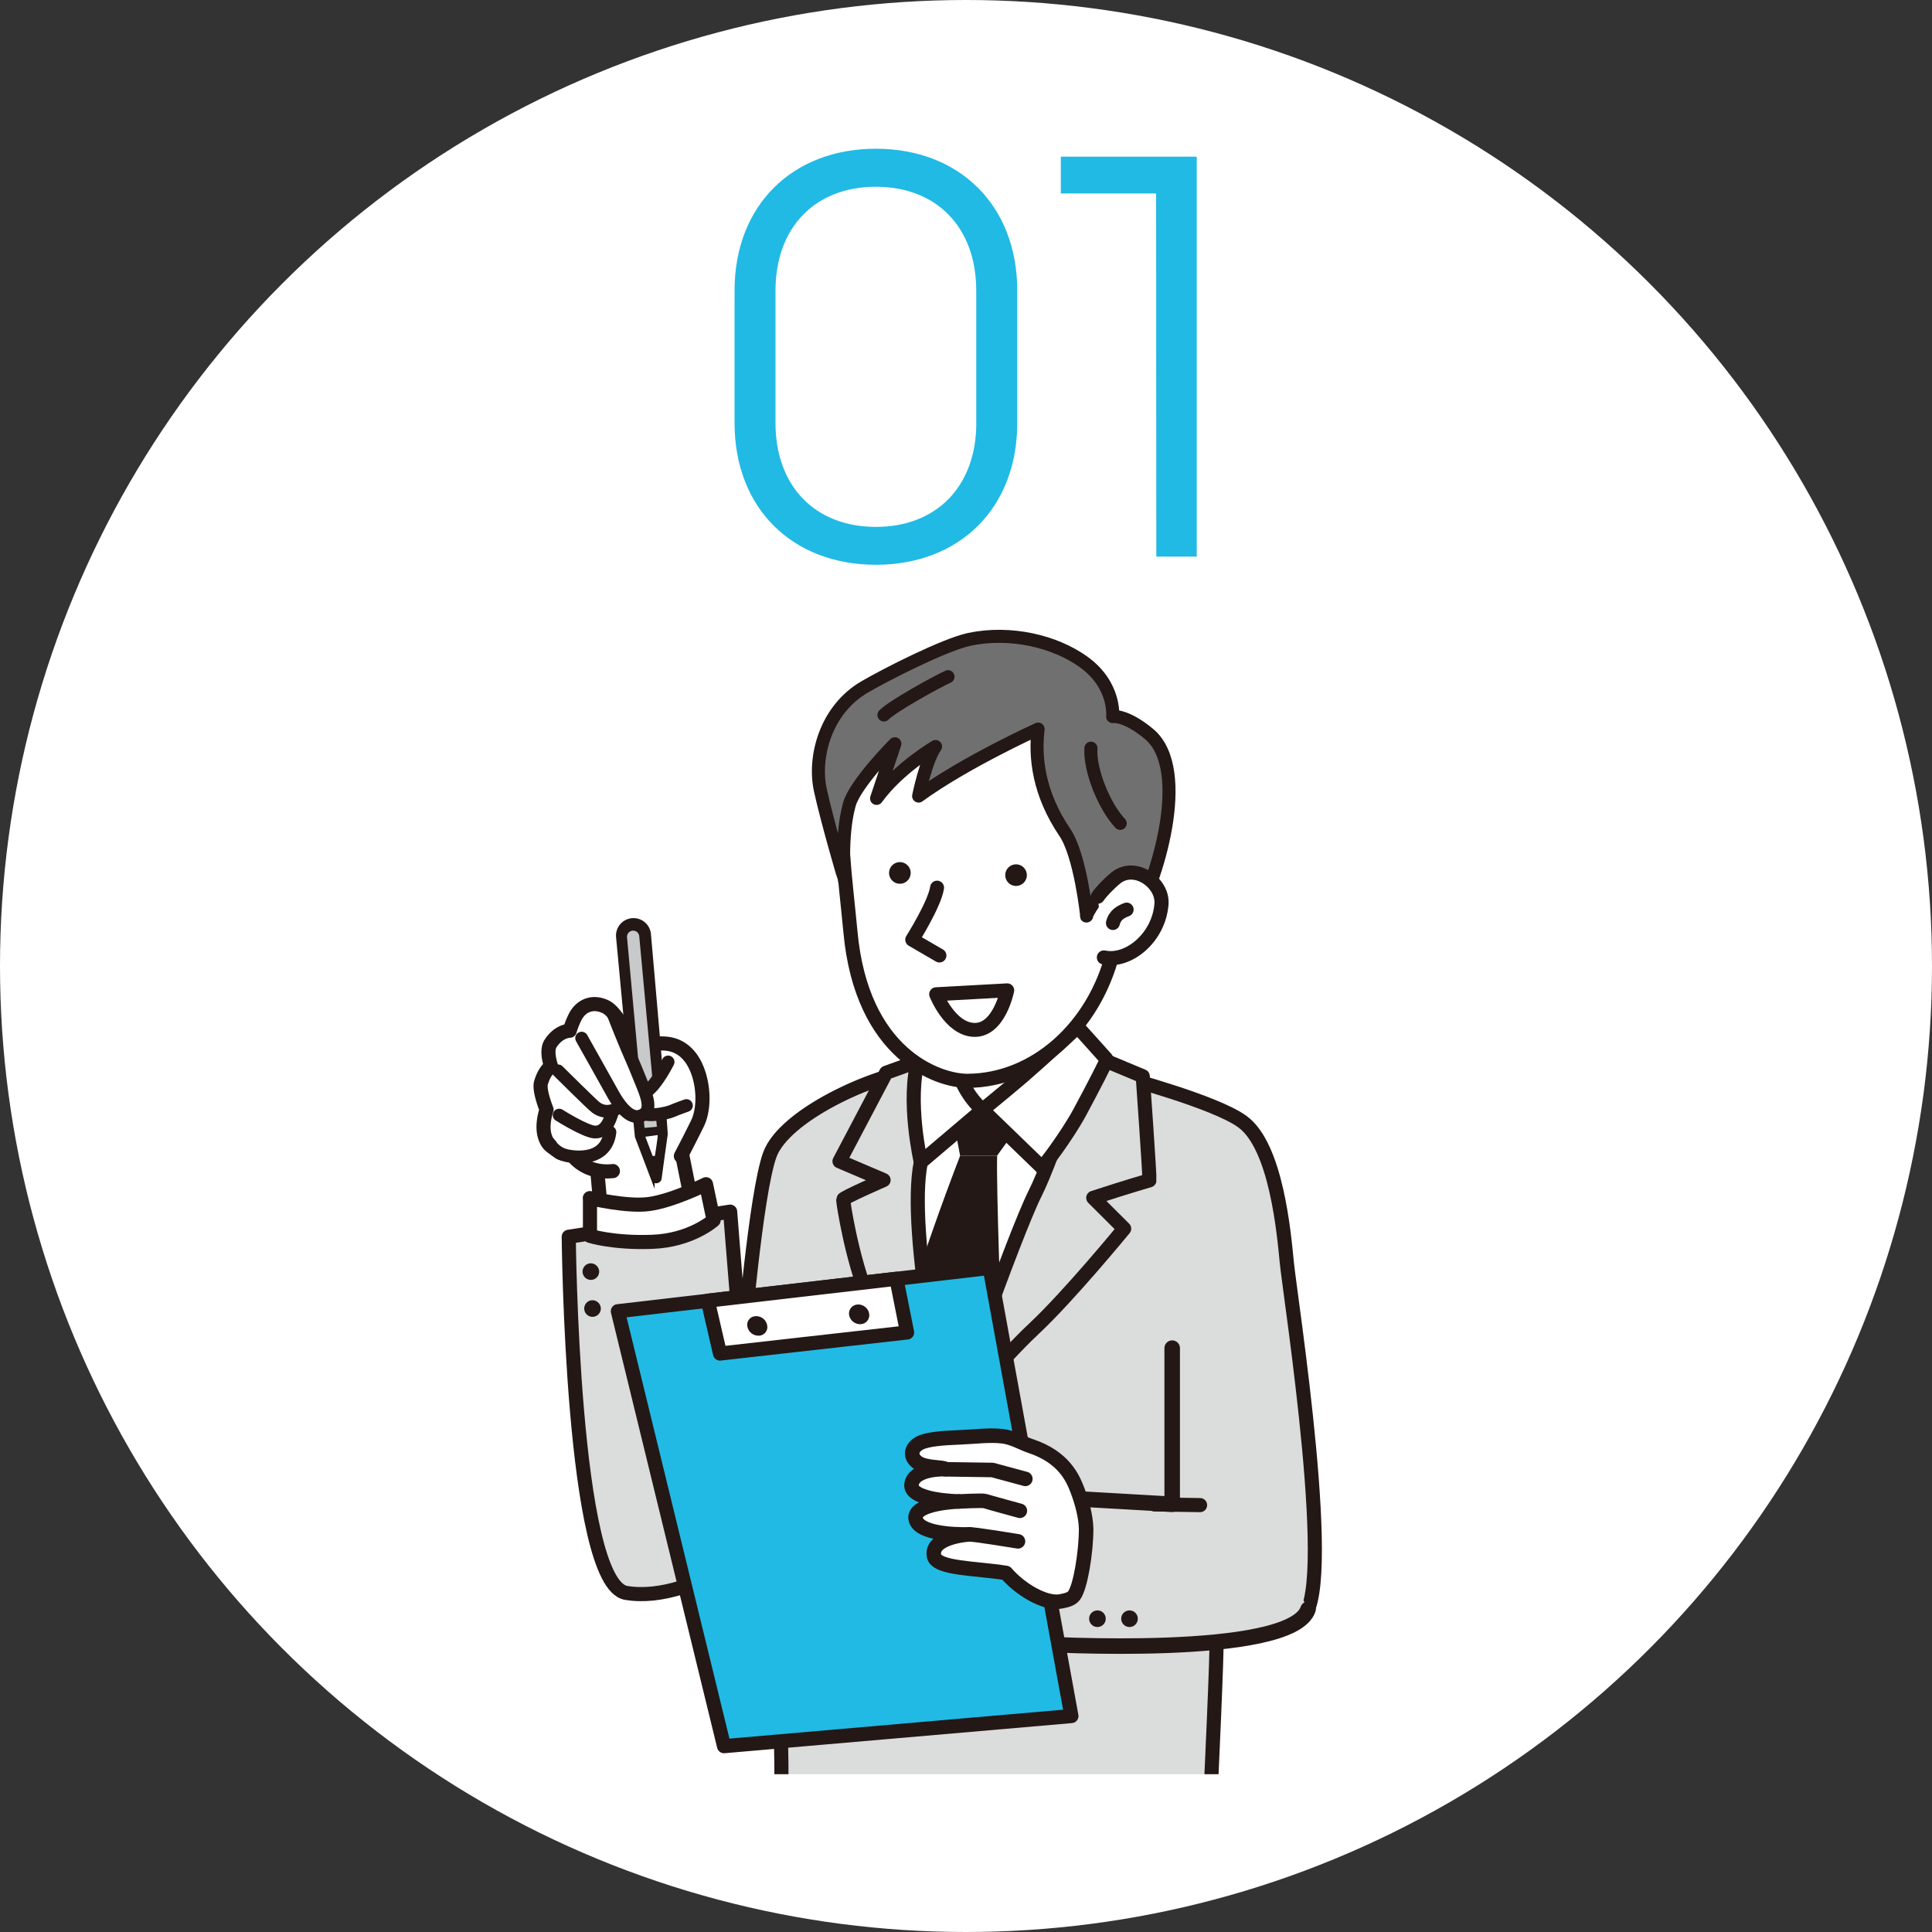 <svg xmlns="http://www.w3.org/2000/svg" xmlns:xlink="http://www.w3.org/1999/xlink" viewBox="0 0 1500 1500"><rect x="0" y="0" width="1500" height="1500" fill="#333333" stroke="none"/><defs><style>.cls-1,.cls-11,.cls-6{fill:none;}.cls-12,.cls-16,.cls-2,.cls-5,.cls-9{fill:#fff;}.cls-3{clip-path:url(#clip-path);}.cls-4,.cls-8{fill:#dbdcdc;}.cls-10,.cls-11,.cls-12,.cls-13,.cls-15,.cls-16,.cls-4,.cls-5,.cls-6,.cls-8,.cls-9{stroke:#231815;}.cls-10,.cls-11,.cls-12,.cls-15,.cls-16,.cls-4,.cls-5,.cls-6,.cls-8,.cls-9{stroke-linecap:round;stroke-linejoin:round;}.cls-15,.cls-4,.cls-5,.cls-6{stroke-width:10.96px;}.cls-13,.cls-7{fill:#231815;}.cls-8{stroke-width:12.05px;}.cls-9{stroke-width:10.83px;}.cls-10{fill:#717071;}.cls-10,.cls-11{stroke-width:10.12px;}.cls-12{stroke-width:9.91px;}.cls-13{stroke-miterlimit:10;stroke-width:2.77px;}.cls-14{fill:#c8c9ca;}.cls-15,.cls-17{fill:#20bae5;}.cls-16{stroke-width:11.28px;}</style><clipPath id="clip-path"><rect class="cls-1" x="396.84" y="478.5" width="726.27" height="899"/></clipPath></defs><g id="レイヤー_2" data-name="レイヤー 2"><g id="レイヤー_1-2" data-name="レイヤー 1"><circle class="cls-2" cx="750" cy="750" r="750"/><g class="cls-3"><path class="cls-4" d="M609,1187.31s-5.93,31-5.82,48.06c.11,29.85,5.39,149.46,2.8,154.63s113.36,17.78,165.84,16.27c98.59-2.8,168.1-13.9,168.1-13.9s5.49-116.81,4.52-120.58c34.7-11.31,62.5-14.11,65.19-15.19,29.42-11.85-8.08-250.53-10.56-276.5-2.26-23.06-8.19-90.19-34.48-109.26-21.23-15.52-92.34-34.16-92-34.38,5.6-4.09-91.59-12.93-160.45-5.71-34.26,3.66-103.55,35.13-114.54,66s-20.37,147.08-21.34,150.21-9.37-106.25-9.37-106.25l-125.32,19.5s2.37,269.18,44.5,276.5C539.94,1245.82,609,1187.31,609,1187.31Z"/><path class="cls-5" d="M824.52,746.92s-4.42,62.6,12.18,88.14,15.19,25,15.19,25S782.71,945.62,748.77,941c-44.29-5.92-51.18-76.72-51.18-76.72s19.71,3.45,37.6-31,5.17-80.6,5.17-80.6"/><path class="cls-2" d="M698.23,851.44S868.49,867,863.31,865.34s-127,239.76-127,239.76S671.19,984.19,679.16,954C687.35,923.74,703.84,863.19,698.23,851.44Z"/><path class="cls-6" d="M837,850.79s-30.28,139.33-59.7,173.92a770.38,770.38,0,0,0-48.59,63c-37.07-87-11.64-240.84-10.67-240.73"/><polygon class="cls-7" points="738.42 859.95 798.44 863.51 774.09 897.34 745.43 897.34 738.42 859.95"/><path class="cls-7" d="M745.43,897.34S715,975.57,703.73,1020l30.38,75.64,43.54-60S773.34,920,774.2,897.34Z"/><path class="cls-4" d="M892.41,916.42c.43-1.73-5.18-80.82-5.18-80.82L843.7,817.39s-25.86,80.92-40,109.05C786.81,960.38,736.38,1105,736.38,1105s39.22-48,66.48-73.49,69.94-77.58,69.94-77.58l-24-23.93C875.81,921.16,892.41,916.42,892.41,916.42Z"/><path class="cls-4" d="M714.93,902.3c7.33-35.77,20.26-86.42,20.26-86.42l-47.19,17-36.21,68.74L686,916.2s-31.36,13.69-31.36,15.09c0,2.58,6.68,45.9,19.4,76.5s62.28,97.2,62.28,97.2S703.62,957.79,714.93,902.3Z"/><path class="cls-5" d="M713.21,821.7l26.08-15.09s-.54,33.62,23.49,55.07L714.93,902.3S703.73,853.92,713.21,821.7Z"/><path class="cls-5" d="M762.78,861.68l46.12,44.61c.86.32,19.72-24.68,29.52-42.89,10.24-19,21.44-40.84,20.91-40.84L836.7,797.35s-30.39,27.8-42.57,38.25S762.78,861.68,762.78,861.68Z"/><path class="cls-8" d="M910.08,1046.69v121.23l-101.29-5.82s10.56,34.48,9.59,53.23c-1.73,35.77-12.5,61-12.5,61s196.76,11.85,209.69-26.94"/><path class="cls-7" d="M465.16,986.67a6.44,6.44,0,1,1-7-5.82A6.59,6.59,0,0,1,465.16,986.67Z"/><path class="cls-7" d="M858.46,1256.17a6.44,6.44,0,1,1-7-5.82A6.41,6.41,0,0,1,858.46,1256.17Z"/><path class="cls-7" d="M883.36,1256.17a6.44,6.44,0,1,1-7-5.82A6.43,6.43,0,0,1,883.36,1256.17Z"/><path class="cls-7" d="M466.45,1015.34a6.44,6.44,0,1,1-7-5.82A6.57,6.57,0,0,1,466.45,1015.34Z"/><line class="cls-6" x1="896.29" y1="1168.02" x2="931.74" y2="1168.56"/><path class="cls-5" d="M655.24,612.65c-5.07,25.87,1.61,74.14,5,110.45,8.63,95.58,68.11,116.16,91.06,116.06,52.15-.33,98-41.38,112.71-99.25,7.65-30.17,16.81-81.14,6.57-115.29s-76.29-89.76-129.84-75.22S664.4,565.89,655.24,612.65Z"/><path class="cls-9" d="M782,768.9s-6.14,31.25-25.65,30.71c-18.86-.54-29.52-27.69-29.52-27.69Z"/><path class="cls-9" d="M729.37,741.85l-21.12-12.28s17.46-27.69,19.29-40.41"/><path class="cls-7" d="M796.83,676.88a8.38,8.38,0,1,1-10.56-5.39A8.38,8.38,0,0,1,796.83,676.88Z"/><path class="cls-7" d="M706.64,675.15a8.39,8.39,0,1,1-10.56-5.38A8.38,8.38,0,0,1,706.64,675.15Z"/><path class="cls-10" d="M659.44,624.51c-7,25.1-3.66,59.16-3.66,59.16S642.52,639,636.92,613.41,641,551,671.29,533.35c16.6-9.7,62.07-32.87,81.47-37,31.57-6.58,66.16,1.4,88.68,17.67,25.11,18.21,22.41,42.35,22.41,42.35s9.92-1.83,28.34,13.57c33.08,27.8,5.17,116.38-11.53,143.1,0,0,5.17-45.79-14.22-31.57-12.5,9.16-24.89,31.68-22.74,29.63,0,0-4.85-46.87-16.92-64.76-20.47-30.17-23.49-58.51-20.79-80.28,0,0-56.25,25.43-92.78,52,0,0,5.6-27.91,13.15-38.47,0,0-28.67,16.7-45.8,40.3l14.22-42.45C694.57,577.53,664,608.34,659.44,624.51Z"/><path class="cls-5" d="M857.06,743.36c19,4.1,42.78-15.3,44.72-41.59,1.19-16.49-20.69-32-35.45-20.15-5.39,4.42-11.85,11.2-14,14.55"/><path class="cls-9" d="M874.73,706.19c-4.09,1.61-9.05,3.88-10.66,10.45"/><path class="cls-11" d="M847,580.87c-1.18,16.7,10.24,45.25,22.74,58.4"/><path class="cls-11" d="M736.05,525.37c-10,4.64-43,22.85-49.78,29.74"/><polyline class="cls-5" points="463 901.12 468.07 956.72 540.48 950.68 525.82 877.52"/><path class="cls-5" d="M528.63,897.56s6.46-12.18,12.93-25.43c7-14.44,4.2-39.87-6.58-52.48-11.53-13.47-25.75-8.08-28-9.91-2.59-2-8.19.75-18.64-8-5.72-4.84-11.21-16.7-18-20-9.7-4.74-18.75-1.4-23.49,7.22a65.31,65.31,0,0,0-4.53,11.32s-8.4-.11-14.87,9.91c-3.88,6,.43,17.67.43,17.67s-4.95,2.91-7.86,12.82c-1.73,5.93,4.31,20.8,4.31,20.8s-4.1,11.42-1.4,20.47c2.37,8,5.92,8.3,11.1,12.5,3,2.37,8.73.76,11.1,3.56,7.75,8.94,19.18,12.5,30.71,11.21"/><path class="cls-12" d="M473.56,879c-3.12,25.75-33.62,18.21-33.62,18.21-7-1.51-10.88-5.82-13.68-9.81"/><path class="cls-13" d="M490.7,714.27a12.18,12.18,0,0,0-11,13.25s14.43,154.63,14.65,155.06l5.93,15.52,6.57,17.35a2.72,2.72,0,0,0,3,1.83,2.79,2.79,0,0,0,1.61-.76,2.23,2.23,0,0,0,.86-1.72l2.59-19L517,881c.64-1.29-13-155.7-13-155.7A12.19,12.19,0,0,0,490.7,714.27Z"/><path class="cls-2" d="M508.48,897.34l-1.73.22-5.71-15,9.59-1.29C511,881.5,508.48,897.34,508.48,897.34Z"/><path class="cls-14" d="M500.39,875.68l-13.57-148a4.76,4.76,0,0,1,9.48-.86l13.68,148Z"/><path class="cls-12" d="M518.71,824.5s-8.29,16.7-16.05,22.41c-5.28,3.88-10.78,12.5-5.39,16.6s20.26.86,24.35-.86c3.13-1.4,11.32-4.31,11.32-4.31"/><path class="cls-12" d="M434.12,865.77s20.48,12.93,27.81,13.15c7.86.21,11.31-7.76,13.57-15.41"/><path class="cls-12" d="M433.26,831.4s26.4,26.29,29.42,28.44c6.79,5,14.55,3.35,20.69-2.37"/><path class="cls-12" d="M476.15,787.54s5.71,14.66,10.77,26.62c2.48,5.82,5.82,13.25,8.09,19.07,5.38,13.47,12.39,27,4.74,32-7.22,4.74-15.63-.43-25-17.88C472,842.28,451.58,806,451.58,806"/><path class="cls-5" d="M457.94,930.21s28.77,6.9,45.69,4.63c18.31-2.37,44.5-15.41,44.5-15.41l5.93,27.91S536.92,963,506.43,964.15s-48.38-4.63-48.38-4.63V930.21Z"/><polygon class="cls-15" points="831.85 1332.35 562.14 1355.73 479.7 1018.03 768.38 984.41 831.85 1332.35"/><polygon class="cls-5" points="704.27 1034.52 559.01 1050.89 549.53 1009.84 695.97 992.82 704.27 1034.52"/><path class="cls-7" d="M595.54,1028.59a6.7,6.7,0,0,1-5.92,8.4,8.74,8.74,0,0,1-9.27-6.68,6.7,6.7,0,0,1,5.92-8.4A8.66,8.66,0,0,1,595.54,1028.59Z"/><path class="cls-7" d="M674.74,1019.54a7,7,0,0,1-6.14,8.51,8.69,8.69,0,0,1-9.27-6.68,7,7,0,0,1,6.14-8.51A8.59,8.59,0,0,1,674.74,1019.54Z"/><path class="cls-16" d="M833.79,1238.93c-2.26,2.8-6.14,3.55-9.81,4.31-12.28,2.69-32.11-9.38-42.88-22-23.49-3.78-54-3.24-55.93-13.15-3-15,27.37-16.81,27.37-16.81s-38,1.51-41.48-11.42,33.18-14.12,33.18-14.12-38.36-.65-36.53-13.36,26.4-11.75,26.4-11.75c-2.26-1.94-15.62-.64-21.87-5.28s-4.85-11.42,1.94-15c5.82-3,17.67-3.88,31.25-4.42,11.42-.43,22.41-2,32.65-.86,8.73,1,15.41,5.49,22.41,7.75,25.65,8.63,32.54,25,36.1,34.38,3.34,8.83,6.46,19.93,6.68,29.85C843.27,1204.88,838.85,1232.57,833.79,1238.93Z"/><polyline class="cls-16" points="733.9 1140.76 770.54 1141.3 796.07 1148.2"/><path class="cls-16" d="M744.14,1165.76s18.85-1,20.68-.32,27,7.54,27,7.54"/><path class="cls-16" d="M752.43,1191.3c3.34-.32,37.93,5.39,37.93,5.39"/></g><g id="レイヤー_2-2" data-name="レイヤー 2-2"><g id="レイヤー_1-2-2" data-name="レイヤー 1-2-2"><path class="cls-17" d="M570.3,328.31V225.73c0-66.58,45.14-110.26,109.72-110.26S789.8,159.15,789.8,225.73V328.31c0,66.51-45.13,110.19-109.78,110.19S570.3,394.82,570.3,328.31Zm187.65,0V225.73C758,176.38,727.06,145,680,145s-77.91,31.41-77.91,80.76V328.31c0,49.35,30.87,80.76,77.91,80.76S758,377.73,758,328.31Z"/><path class="cls-17" d="M897.61,150.18h-74V121.66H929.15V432.17h-31.4Z"/></g></g></g></g></svg>